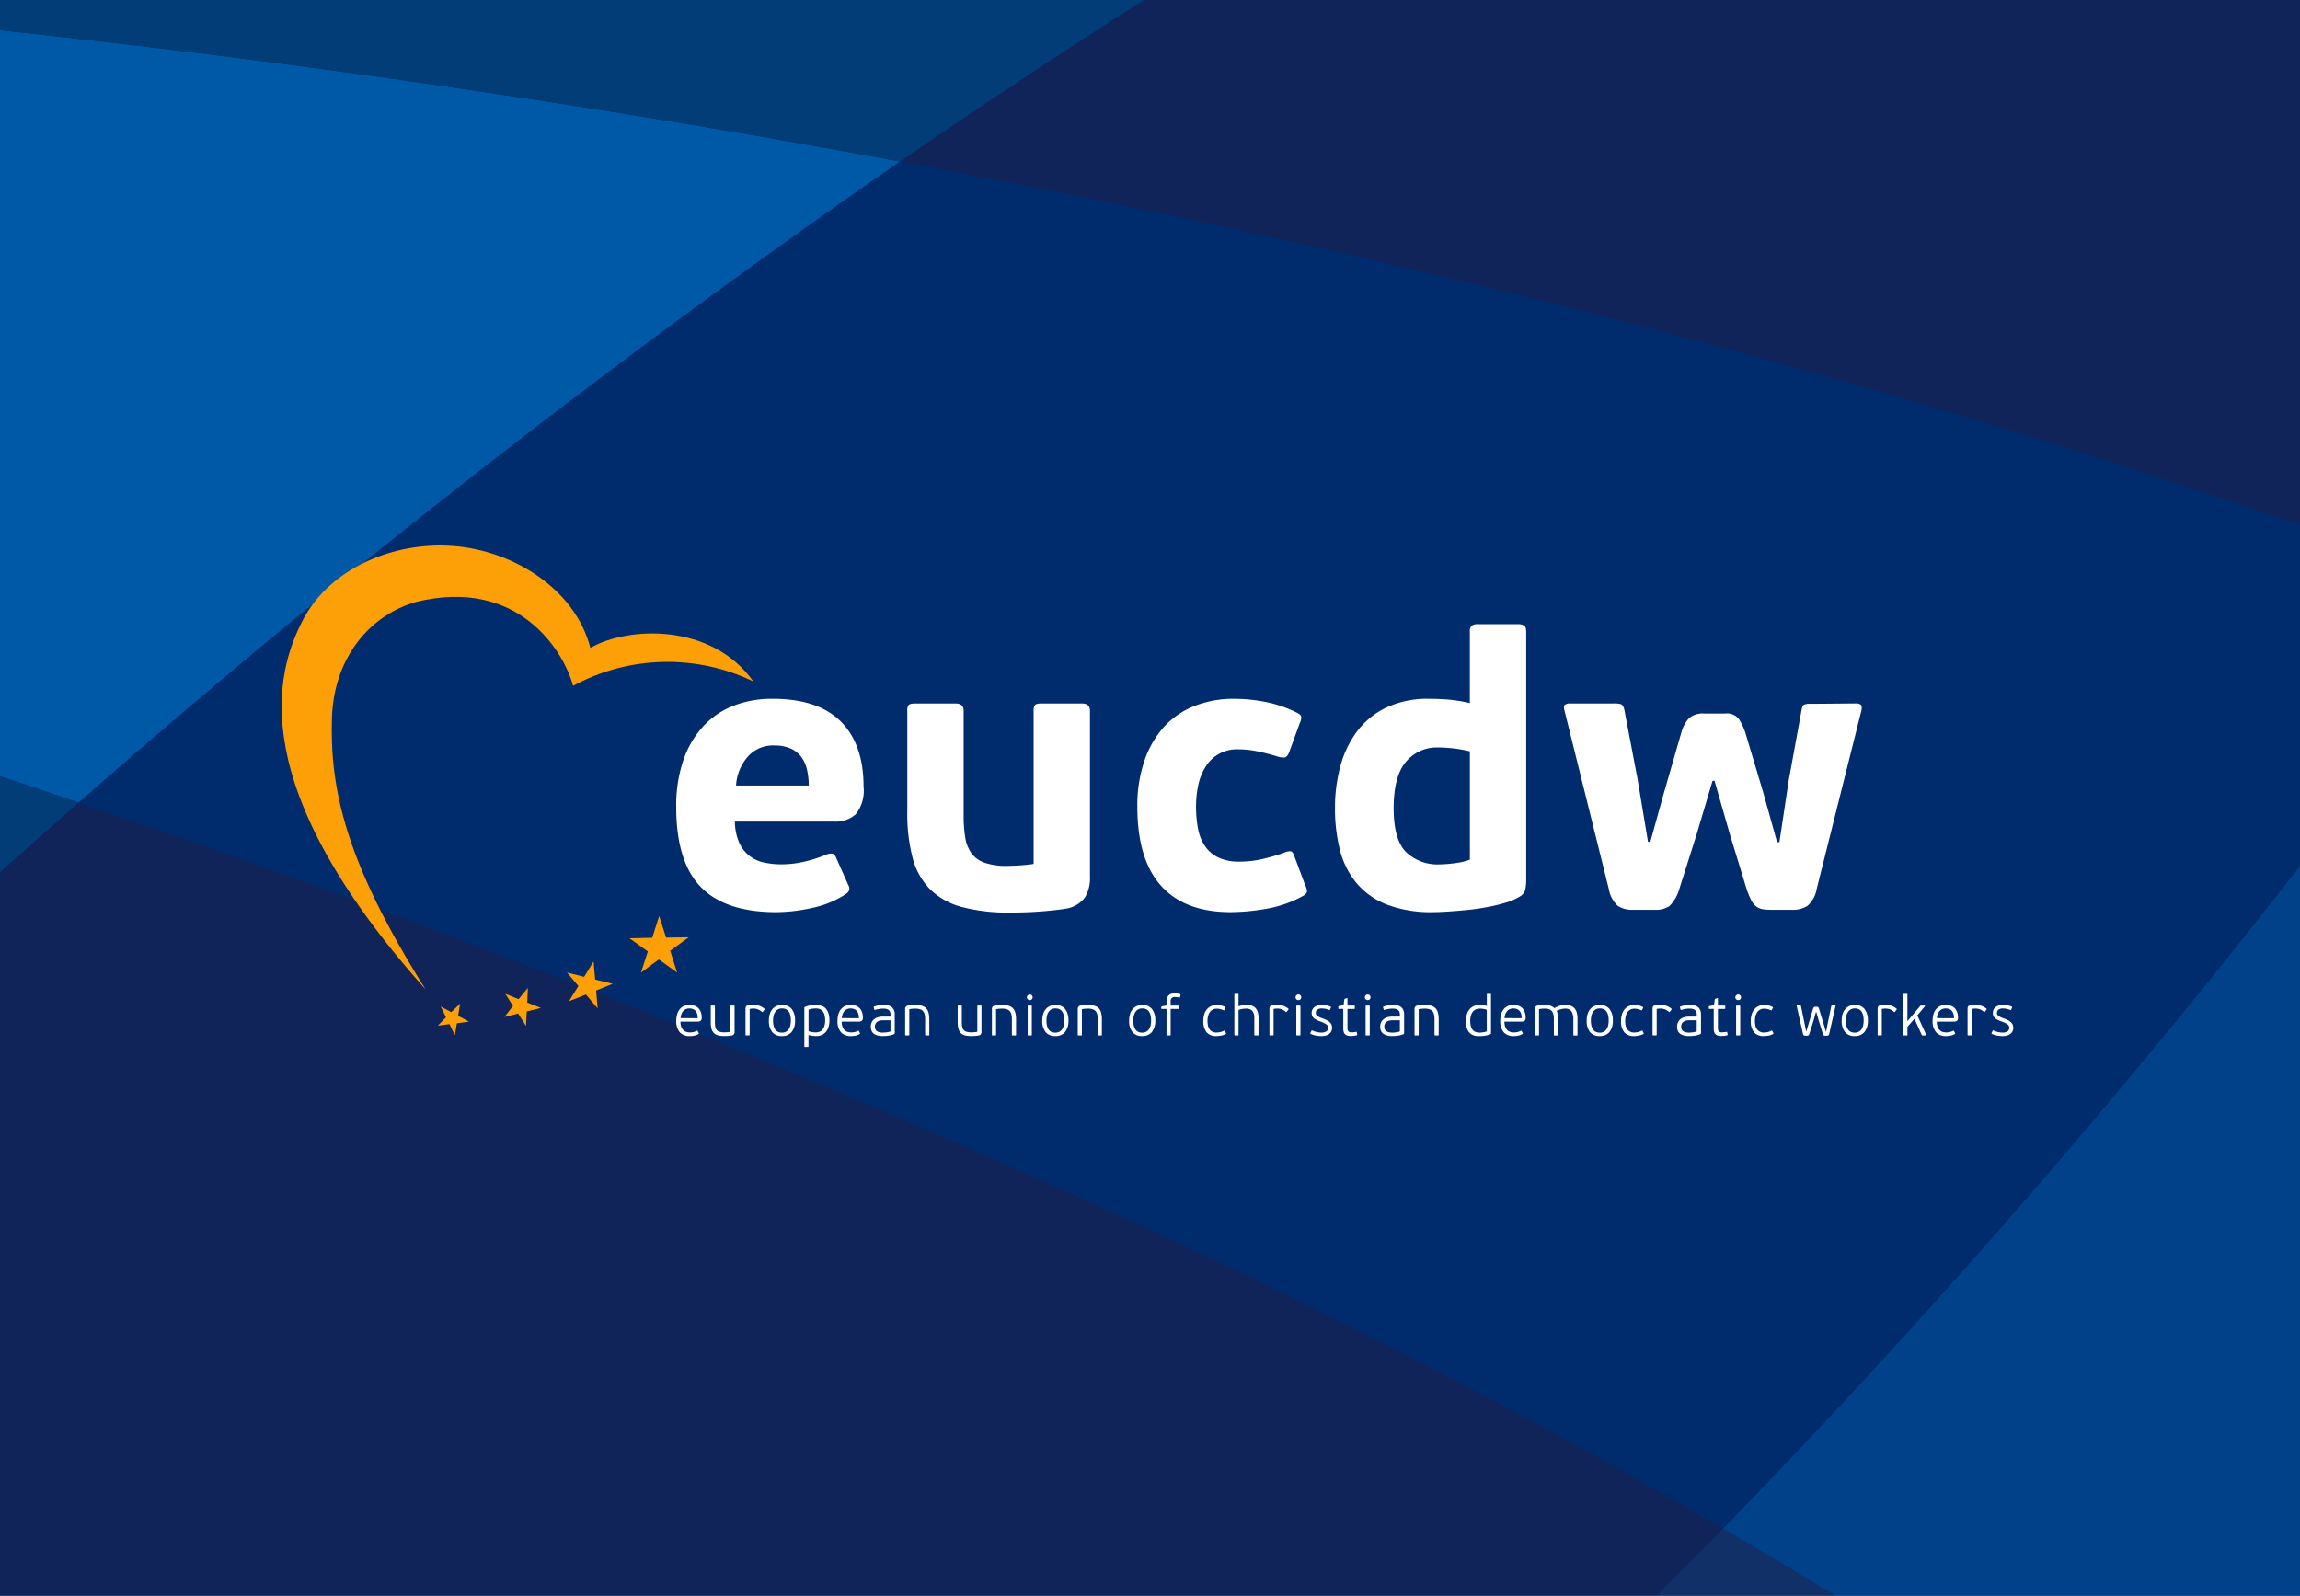 <svg id="Groupe_13" data-name="Groupe 13" xmlns="http://www.w3.org/2000/svg" xmlns:xlink="http://www.w3.org/1999/xlink" width="244" height="169.306" viewBox="0 0 244 169.306">
  <defs>
    <clipPath id="clip-path">
      <rect id="Rectangle_3" data-name="Rectangle 3" width="244" height="121.321" fill="none"/>
    </clipPath>
    <clipPath id="clip-path-2">
      <rect id="Rectangle_4" data-name="Rectangle 4" width="244" height="144.826" fill="none"/>
    </clipPath>
    <clipPath id="clip-path-3">
      <rect id="Rectangle_5" data-name="Rectangle 5" width="244" height="134.008" fill="none"/>
    </clipPath>
    <clipPath id="clip-path-4">
      <rect id="Rectangle_6" data-name="Rectangle 6" width="244" height="169.306" fill="none"/>
    </clipPath>
    <clipPath id="clip-path-6">
      <path id="Tracé_58" data-name="Tracé 58" d="M342.376,666.9c-2.806,5.458-6.329,17.419,13.064,39.124-8.545-13.566-10.165-21.337-9.939-28.807.193-6.381,4.015-10.94,8.988-12.327,10.7-2.58,15.547,5.085,16.592,8.917a21.013,21.013,0,0,1,19.129-.461c-4.471-6.273-13.372-5.826-17.292-3.562-1.627-6.257-8.168-10.328-14.543-10.811-.465-.035-.931-.053-1.4-.053-6.022,0-12,2.914-14.6,7.98" transform="translate(-340.163 -658.918)" fill="none"/>
    </clipPath>
    <linearGradient id="linear-gradient" x1="-0.274" y1="1.862" x2="-0.273" y2="1.862" gradientUnits="objectBoundingBox">
      <stop offset="0" stop-color="#ffe800"/>
      <stop offset="0.058" stop-color="#fedf00"/>
      <stop offset="0.295" stop-color="#fec302"/>
      <stop offset="0.532" stop-color="#fdaf04"/>
      <stop offset="0.768" stop-color="#fda305"/>
      <stop offset="1" stop-color="#fd9f06"/>
    </linearGradient>
  </defs>
  <rect id="Rectangle_2" data-name="Rectangle 2" width="244" height="169.306" fill="#002b6d"/>
  <g id="Groupe_2" data-name="Groupe 2">
    <g id="Groupe_1" data-name="Groupe 1" clip-path="url(#clip-path)">
      <path id="Tracé_1" data-name="Tracé 1" d="M0,36.535v79.141q4.138,1.38,8.327,2.808A965.889,965.889,0,0,1,95.47,50.464C58.124,43.523,25.081,39.2,0,36.535" transform="translate(0 -33.326)" fill="#0059a6"/>
    </g>
  </g>
  <g id="Groupe_4" data-name="Groupe 4" transform="translate(0 24.48)">
    <g id="Groupe_3" data-name="Groupe 3" clip-path="url(#clip-path-2)">
      <path id="Tracé_2" data-name="Tracé 2" d="M2142.315,1046.168a846.95,846.95,0,0,1-61.207,70.311q5.869,3.428,11.9,7.105h49.307Z" transform="translate(-1898.316 -978.759)" fill="#004189"/>
    </g>
  </g>
  <g id="Groupe_6" data-name="Groupe 6" transform="translate(0 35.299)">
    <g id="Groupe_5" data-name="Groupe 5" clip-path="url(#clip-path-3)">
      <path id="Tracé_3" data-name="Tracé 3" d="M8.327,969.529Q3.942,973.371,0,976.909v76.767H175.764q3.566-3.556,7.029-7.105c-20.745-12.118-39.84-21.884-56.469-29.707a1150.353,1150.353,0,0,0-118-47.335" transform="translate(0 -919.67)" fill="#102459"/>
      <path id="Tracé_4" data-name="Tracé 4" d="M0,937.565v10.188q3.94-3.533,8.327-7.38Q4.144,938.947,0,937.565" transform="translate(0 -890.513)" fill="#033d78"/>
      <path id="Tracé_5" data-name="Tracé 5" d="M2008.111,1846.664q-3.463,3.547-7.029,7.105h18.929q-6.037-3.684-11.9-7.105" transform="translate(-1825.318 -1719.762)" fill="#123068"/>
    </g>
  </g>
  <g id="Groupe_8" data-name="Groupe 8" transform="translate(0 0)">
    <g id="Groupe_7" data-name="Groupe 7" clip-path="url(#clip-path-4)">
      <path id="Tracé_6" data-name="Tracé 6" d="M1235.458,0H1112.814q-13.345,8.471-25.885,17.138c45.351,8.428,97.05,20.713,148.53,38.548Z" transform="translate(-991.458 -0.001)" fill="#102459"/>
      <path id="Tracé_7" data-name="Tracé 7" d="M121.355,0H0V3.21C25.081,5.871,58.124,10.2,95.47,17.139Q108,8.5,121.355,0" transform="translate(0 -0.001)" fill="#033d78"/>
    </g>
  </g>
  <g id="Groupe_10" data-name="Groupe 10" transform="translate(0 0)">
    <g id="Groupe_9" data-name="Groupe 9" clip-path="url(#clip-path-4)">
      <path id="Tracé_8" data-name="Tracé 8" d="M818.238,1213.893a1.588,1.588,0,0,1,.592.1,1.063,1.063,0,0,1,.408.281,1.179,1.179,0,0,1,.239.429,1.793,1.793,0,0,1,.079.544.386.386,0,0,1-.118.335.493.493,0,0,1-.287.082H817.3a1.578,1.578,0,0,0,.079.532.937.937,0,0,0,.215.355.806.806,0,0,0,.321.2,1.285,1.285,0,0,0,.4.06,1.582,1.582,0,0,0,.391-.048,1.4,1.4,0,0,0,.324-.121c.049-.024.083-.016.1.024l.109.213q.036.074-.03.1a1.344,1.344,0,0,1-.453.175,2.511,2.511,0,0,1-.471.046,1.394,1.394,0,0,1-1.045-.39,1.735,1.735,0,0,1-.381-1.248,2.281,2.281,0,0,1,.1-.716,1.5,1.5,0,0,1,.287-.523,1.211,1.211,0,0,1,.435-.32,1.374,1.374,0,0,1,.553-.109m.894,1.407a1.775,1.775,0,0,0-.042-.393.921.921,0,0,0-.143-.329.7.7,0,0,0-.276-.226,1,1,0,0,0-.436-.084.833.833,0,0,0-.661.3,1.021,1.021,0,0,0-.179.326,1.5,1.5,0,0,0-.076.4Z" transform="translate(-745.112 -1107.271)" fill="#fff"/>
      <path id="Tracé_9" data-name="Tracé 9" d="M858.489,1214.6a.108.108,0,0,1,.066-.015h.272a.108.108,0,0,1,.066.015.082.082,0,0,1,.018.064v1.643a3.055,3.055,0,0,0,.036.508.747.747,0,0,0,.145.347.643.643,0,0,0,.305.2,1.645,1.645,0,0,0,.517.067q.073,0,.251-.009a2.712,2.712,0,0,0,.39-.051v-2.706a.083.083,0,0,1,.018-.064.106.106,0,0,1,.066-.015h.274a.108.108,0,0,1,.063.015.076.076,0,0,1,.021.064v2.706a.365.365,0,0,1-.331.4l-.19.024q-.105.012-.214.018l-.208.009-.172,0a2.384,2.384,0,0,1-.66-.078.951.951,0,0,1-.434-.254,1.043,1.043,0,0,1-.241-.456,2.714,2.714,0,0,1-.075-.692v-1.68a.082.082,0,0,1,.018-.064" transform="translate(-783.068 -1107.898)" fill="#fff"/>
      <path id="Tracé_10" data-name="Tracé 10" d="M902.258,1214.629c-.02.02-.036.029-.048.027a.1.1,0,0,1-.042-.021,1.384,1.384,0,0,0-.39-.254,1.215,1.215,0,0,0-.492-.1c-.056,0-.12,0-.19.006a1.234,1.234,0,0,0-.227.036v2.724a.083.083,0,0,1-.018.064.111.111,0,0,1-.067.015h-.276a.1.1,0,0,1-.061-.015.082.082,0,0,1-.018-.064v-2.725a.482.482,0,0,1,.064-.278.378.378,0,0,1,.26-.121,3.85,3.85,0,0,1,.5-.036,1.751,1.751,0,0,1,1.184.411.056.056,0,0,1,.006.085Z" transform="translate(-821.339 -1107.271)" fill="#fff"/>
      <path id="Tracé_11" data-name="Tracé 11" d="M931.47,1215.53a1.873,1.873,0,0,1-.362,1.238,1.281,1.281,0,0,1-1.037.429,1.259,1.259,0,0,1-1.022-.42,1.868,1.868,0,0,1-.353-1.229,2.26,2.26,0,0,1,.1-.71,1.439,1.439,0,0,1,.289-.52,1.244,1.244,0,0,1,.44-.317,1.4,1.4,0,0,1,.561-.109,1.249,1.249,0,0,1,1.028.432,1.856,1.856,0,0,1,.353,1.205m-.441.021a2.7,2.7,0,0,0-.042-.481,1.284,1.284,0,0,0-.145-.412.765.765,0,0,0-.287-.285.917.917,0,0,0-.462-.106.832.832,0,0,0-.731.378,1.227,1.227,0,0,0-.169.4,2.1,2.1,0,0,0-.055.484,2.6,2.6,0,0,0,.048.521,1.255,1.255,0,0,0,.157.412.754.754,0,0,0,.29.272.937.937,0,0,0,.447.1.864.864,0,0,0,.456-.112.85.85,0,0,0,.293-.294,1.272,1.272,0,0,0,.154-.412,2.409,2.409,0,0,0,.045-.466" transform="translate(-847.125 -1107.271)" fill="#fff"/>
      <path id="Tracé_12" data-name="Tracé 12" d="M974.141,1215.536a2.412,2.412,0,0,1-.085.653,1.5,1.5,0,0,1-.26.525,1.252,1.252,0,0,1-.438.353,1.365,1.365,0,0,1-.613.13,3.454,3.454,0,0,1-.387-.024,2.712,2.712,0,0,1-.441-.091v1.2q0,.048-.015.061a.112.112,0,0,1-.063.012h-.278a.131.131,0,0,1-.063-.012q-.021-.012-.021-.061v-4.078a.094.094,0,0,1,.067-.1,2.322,2.322,0,0,1,.607-.172,4.3,4.3,0,0,1,.607-.045,1.472,1.472,0,0,1,.619.121,1.141,1.141,0,0,1,.432.338,1.45,1.45,0,0,1,.251.52,2.545,2.545,0,0,1,.082.664m-.459,0a2.115,2.115,0,0,0-.072-.6,1.01,1.01,0,0,0-.205-.39.75.75,0,0,0-.314-.211,1.217,1.217,0,0,0-.4-.064,2.63,2.63,0,0,0-.384.033,1.694,1.694,0,0,0-.384.1v2.284a2.21,2.21,0,0,0,.438.106,2.836,2.836,0,0,0,.323.021,1.131,1.131,0,0,0,.4-.07.775.775,0,0,0,.317-.224,1.1,1.1,0,0,0,.208-.4,2.015,2.015,0,0,0,.076-.589" transform="translate(-886.148 -1107.271)" fill="#fff"/>
      <path id="Tracé_13" data-name="Tracé 13" d="M1012.953,1213.893a1.588,1.588,0,0,1,.592.1,1.063,1.063,0,0,1,.408.281,1.181,1.181,0,0,1,.239.429,1.793,1.793,0,0,1,.078.544.387.387,0,0,1-.118.335.493.493,0,0,1-.287.082h-1.849a1.578,1.578,0,0,0,.079.532.936.936,0,0,0,.215.355.806.806,0,0,0,.321.2,1.285,1.285,0,0,0,.4.06,1.583,1.583,0,0,0,.391-.048,1.4,1.4,0,0,0,.324-.121c.049-.024.083-.016.1.024l.109.213c.024.049.014.084-.03.1a1.345,1.345,0,0,1-.453.175,2.511,2.511,0,0,1-.471.046,1.4,1.4,0,0,1-1.045-.39,1.736,1.736,0,0,1-.381-1.248,2.281,2.281,0,0,1,.1-.716,1.5,1.5,0,0,1,.287-.523,1.212,1.212,0,0,1,.435-.32,1.373,1.373,0,0,1,.553-.109m.894,1.407a1.768,1.768,0,0,0-.042-.393.92.92,0,0,0-.142-.329.7.7,0,0,0-.276-.226,1,1,0,0,0-.436-.084.832.832,0,0,0-.661.3,1.02,1.02,0,0,0-.179.326,1.512,1.512,0,0,0-.076.4Z" transform="translate(-922.725 -1107.271)" fill="#fff"/>
      <path id="Tracé_14" data-name="Tracé 14" d="M1054.286,1216.853a.142.142,0,0,1-.085.145,2.288,2.288,0,0,1-.58.157,4.341,4.341,0,0,1-.592.042,2,2,0,0,1-.634-.085,1.073,1.073,0,0,1-.393-.221.74.74,0,0,1-.2-.315,1.212,1.212,0,0,1-.057-.373,1.126,1.126,0,0,1,.079-.421.915.915,0,0,1,.239-.342,1.124,1.124,0,0,1,.4-.227,1.792,1.792,0,0,1,.574-.082h.8v-.161a1.21,1.21,0,0,0-.03-.277.468.468,0,0,0-.115-.218.565.565,0,0,0-.236-.14,1.263,1.263,0,0,0-.393-.051,2.711,2.711,0,0,0-.438.039,2.863,2.863,0,0,0-.408.093.178.178,0,0,1-.067.009c-.016,0-.028-.017-.036-.045l-.061-.219a.069.069,0,0,1,.048-.092,2.1,2.1,0,0,1,.236-.077q.127-.034.263-.058a2.425,2.425,0,0,1,.275-.034q.139-.009.26-.009a1.244,1.244,0,0,1,.867.26.987.987,0,0,1,.281.761Zm-.453-1.329h-.779a2.207,2.207,0,0,0-.26.018.845.845,0,0,0-.287.088.62.62,0,0,0-.229.207.649.649,0,0,0-.094.373.6.6,0,0,0,.069.3.541.541,0,0,0,.187.194.765.765,0,0,0,.269.1,1.776,1.776,0,0,0,.314.027q.054,0,.148-.006t.208-.018a1.855,1.855,0,0,0,.233-.039,2.045,2.045,0,0,0,.221-.063Z" transform="translate(-959.363 -1107.271)" fill="#fff"/>
      <path id="Tracé_15" data-name="Tracé 15" d="M1095.761,1217.116a.1.1,0,0,1-.065.015h-.274a.1.1,0,0,1-.062-.015c-.014-.01-.021-.031-.021-.063v-1.613a2.506,2.506,0,0,0-.045-.507.828.828,0,0,0-.16-.359.7.7,0,0,0-.317-.214,1.534,1.534,0,0,0-.511-.073q-.073,0-.254.009a2.7,2.7,0,0,0-.393.051v2.706a.081.081,0,0,1-.018.063.106.106,0,0,1-.066.015h-.272a.107.107,0,0,1-.063-.015c-.014-.01-.021-.031-.021-.063v-2.7a.359.359,0,0,1,.325-.4c.048-.008.108-.016.178-.024s.143-.015.217-.021.147-.01.217-.012l.178,0a2.264,2.264,0,0,1,.66.084,1.034,1.034,0,0,1,.449.266,1.088,1.088,0,0,1,.256.471,2.621,2.621,0,0,1,.081.7v1.637a.082.082,0,0,1-.018.063" transform="translate(-997.195 -1107.271)" fill="#fff"/>
      <path id="Tracé_16" data-name="Tracé 16" d="M1156.719,1214.6a.109.109,0,0,1,.067-.015h.272a.109.109,0,0,1,.066.015.083.083,0,0,1,.018.064v1.643a3.041,3.041,0,0,0,.036.508.746.746,0,0,0,.145.347.643.643,0,0,0,.305.2,1.645,1.645,0,0,0,.516.067c.048,0,.132,0,.251-.009a2.708,2.708,0,0,0,.39-.051v-2.706a.084.084,0,0,1,.018-.064.106.106,0,0,1,.066-.015h.274a.108.108,0,0,1,.063.015.076.076,0,0,1,.021.064v2.706a.365.365,0,0,1-.331.4l-.19.024c-.07.008-.142.014-.214.018l-.208.009-.172,0a2.383,2.383,0,0,1-.66-.078.952.952,0,0,1-.434-.254,1.045,1.045,0,0,1-.241-.456,2.711,2.711,0,0,1-.075-.692v-1.68a.083.083,0,0,1,.018-.064" transform="translate(-1055.103 -1107.898)" fill="#fff"/>
      <path id="Tracé_17" data-name="Tracé 17" d="M1200.581,1217.116a.1.1,0,0,1-.066.015h-.274a.106.106,0,0,1-.063-.015.075.075,0,0,1-.021-.063v-1.613a2.515,2.515,0,0,0-.045-.507.833.833,0,0,0-.16-.359.7.7,0,0,0-.317-.214,1.532,1.532,0,0,0-.51-.073q-.073,0-.254.009a2.7,2.7,0,0,0-.393.051v2.706a.081.081,0,0,1-.018.063.107.107,0,0,1-.067.015h-.272a.107.107,0,0,1-.063-.015c-.014-.01-.021-.031-.021-.063v-2.7a.359.359,0,0,1,.326-.4q.072-.012.178-.024t.217-.021q.111-.009.217-.012l.178,0a2.261,2.261,0,0,1,.66.084,1.033,1.033,0,0,1,.449.266,1.09,1.09,0,0,1,.256.471,2.631,2.631,0,0,1,.081.7v1.637a.083.083,0,0,1-.018.063" transform="translate(-1092.808 -1107.271)" fill="#fff"/>
      <path id="Tracé_18" data-name="Tracé 18" d="M1240.941,1201.544a.283.283,0,0,1-.088.212.3.3,0,0,1-.214.085.3.3,0,0,1-.211-.085.278.278,0,0,1-.091-.212.3.3,0,0,1,.091-.217.29.29,0,0,1,.211-.091.286.286,0,0,1,.214.091.3.3,0,0,1,.088.217m-.085,3.963a.082.082,0,0,1-.018.063.106.106,0,0,1-.066.015h-.272a.108.108,0,0,1-.063-.015.074.074,0,0,1-.021-.063v-3.015a.075.075,0,0,1,.021-.063.109.109,0,0,1,.063-.015h.272a.107.107,0,0,1,.066.015.082.082,0,0,1,.018.063Z" transform="translate(-1131.393 -1095.726)" fill="#fff"/>
      <path id="Tracé_19" data-name="Tracé 19" d="M1261.679,1215.53a1.872,1.872,0,0,1-.362,1.238,1.28,1.28,0,0,1-1.037.429,1.259,1.259,0,0,1-1.022-.42,1.866,1.866,0,0,1-.353-1.229,2.267,2.267,0,0,1,.1-.71,1.439,1.439,0,0,1,.29-.52,1.241,1.241,0,0,1,.44-.317,1.406,1.406,0,0,1,.561-.109,1.248,1.248,0,0,1,1.028.432,1.855,1.855,0,0,1,.353,1.205m-.441.021a2.692,2.692,0,0,0-.042-.481,1.271,1.271,0,0,0-.145-.412.764.764,0,0,0-.287-.285.918.918,0,0,0-.462-.106.832.832,0,0,0-.731.378,1.229,1.229,0,0,0-.169.4,2.114,2.114,0,0,0-.054.484,2.585,2.585,0,0,0,.048.521,1.248,1.248,0,0,0,.157.412.754.754,0,0,0,.29.272.937.937,0,0,0,.447.1.864.864,0,0,0,.456-.112.852.852,0,0,0,.293-.294,1.272,1.272,0,0,0,.154-.412,2.4,2.4,0,0,0,.046-.466" transform="translate(-1148.331 -1107.271)" fill="#fff"/>
      <path id="Tracé_20" data-name="Tracé 20" d="M1304.232,1217.116a.1.1,0,0,1-.066.015h-.274a.1.1,0,0,1-.062-.015c-.014-.01-.021-.031-.021-.063v-1.613a2.515,2.515,0,0,0-.045-.507.832.832,0,0,0-.16-.359.7.7,0,0,0-.317-.214,1.533,1.533,0,0,0-.51-.073q-.073,0-.254.009a2.7,2.7,0,0,0-.393.051v2.706a.081.081,0,0,1-.018.063.105.105,0,0,1-.066.015h-.272a.107.107,0,0,1-.063-.015c-.014-.01-.021-.031-.021-.063v-2.7a.359.359,0,0,1,.325-.4q.072-.012.178-.024t.217-.021q.112-.009.217-.012l.178,0a2.264,2.264,0,0,1,.66.084,1.035,1.035,0,0,1,.449.266,1.087,1.087,0,0,1,.256.471,2.621,2.621,0,0,1,.081.7v1.637a.083.083,0,0,1-.018.063" transform="translate(-1187.355 -1107.271)" fill="#fff"/>
      <path id="Tracé_21" data-name="Tracé 21" d="M1366.569,1215.53a1.874,1.874,0,0,1-.362,1.238,1.281,1.281,0,0,1-1.037.429,1.258,1.258,0,0,1-1.022-.42,1.868,1.868,0,0,1-.353-1.229,2.267,2.267,0,0,1,.1-.71,1.439,1.439,0,0,1,.29-.52,1.245,1.245,0,0,1,.44-.317,1.406,1.406,0,0,1,.561-.109,1.25,1.25,0,0,1,1.028.432,1.855,1.855,0,0,1,.353,1.205m-.441.021a2.692,2.692,0,0,0-.042-.481,1.286,1.286,0,0,0-.145-.412.765.765,0,0,0-.287-.285.918.918,0,0,0-.462-.106.832.832,0,0,0-.731.378,1.229,1.229,0,0,0-.169.4,2.087,2.087,0,0,0-.054.484,2.6,2.6,0,0,0,.048.521,1.251,1.251,0,0,0,.157.412.753.753,0,0,0,.29.272.937.937,0,0,0,.447.1.864.864,0,0,0,.456-.112.85.85,0,0,0,.293-.294,1.267,1.267,0,0,0,.154-.412,2.414,2.414,0,0,0,.045-.466" transform="translate(-1244.008 -1107.271)" fill="#fff"/>
      <path id="Tracé_22" data-name="Tracé 22" d="M1404.644,1200.392a.066.066,0,0,1-.078.042,1.688,1.688,0,0,0-.22-.033q-.112-.009-.2-.009a.4.4,0,0,0-.5.441v.453h.816c.032,0,.052.006.06.018a.117.117,0,0,1,.012.061v.209a.107.107,0,0,1-.012.052c-.008.014-.028.021-.06.021h-.816v2.737c0,.032-.005.052-.015.06a.11.11,0,0,1-.063.012h-.278a.127.127,0,0,1-.066-.012c-.012-.008-.018-.028-.018-.06v-2.737h-.477c-.032,0-.053-.007-.063-.021a.089.089,0,0,1-.015-.052v-.117a.088.088,0,0,1,.079-.092l.1-.018.142-.025.142-.025a.611.611,0,0,1,.1-.012v-.441a.905.905,0,0,1,.2-.619.838.838,0,0,1,.658-.226c.069,0,.155,0,.26.012a1.55,1.55,0,0,1,.32.06c.028.008.043.019.045.033a.164.164,0,0,1,0,.051Z" transform="translate(-1279.454 -1094.598)" fill="#fff"/>
      <path id="Tracé_23" data-name="Tracé 23" d="M1454.777,1216.817a1.589,1.589,0,0,0,.414-.054,1.472,1.472,0,0,0,.341-.133c.032-.016.055-.02.07-.012a.117.117,0,0,1,.039.042l.1.211c.02.024.026.045.018.06a.146.146,0,0,1-.042.048,1.711,1.711,0,0,1-.489.169,2.771,2.771,0,0,1-.507.048,1.275,1.275,0,0,1-1.024-.4,1.823,1.823,0,0,1-.348-1.214,2.293,2.293,0,0,1,.1-.7,1.522,1.522,0,0,1,.284-.529,1.241,1.241,0,0,1,.45-.335,1.447,1.447,0,0,1,.592-.118,2.091,2.091,0,0,1,.453.048,1.656,1.656,0,0,1,.429.163.069.069,0,0,1,.03.109l-.109.205a.082.082,0,0,1-.033.042c-.014.008-.037,0-.069-.012a2.494,2.494,0,0,0-.323-.115,1.4,1.4,0,0,0-.378-.048.891.891,0,0,0-.45.106.9.9,0,0,0-.305.287,1.257,1.257,0,0,0-.175.414,2.137,2.137,0,0,0-.054.486,2.328,2.328,0,0,0,.048.486,1.073,1.073,0,0,0,.163.393.8.8,0,0,0,.305.263,1.042,1.042,0,0,0,.474.1" transform="translate(-1325.691 -1107.271)" fill="#fff"/>
      <path id="Tracé_24" data-name="Tracé 24" d="M1493.393,1204.818a.083.083,0,0,1-.018.063.092.092,0,0,1-.06.015h-.28a.105.105,0,0,1-.066-.015.083.083,0,0,1-.018-.063v-1.766a1.137,1.137,0,0,0-.211-.757.834.834,0,0,0-.664-.244,2.875,2.875,0,0,0-.4.033,1.438,1.438,0,0,0-.4.111v2.623a.082.082,0,0,1-.018.063.108.108,0,0,1-.067.015h-.272a.108.108,0,0,1-.063-.015.074.074,0,0,1-.021-.063v-4.259a.074.074,0,0,1,.021-.063.109.109,0,0,1,.063-.015h.272a.107.107,0,0,1,.067.015.082.082,0,0,1,.018.063v1.253a1.993,1.993,0,0,1,.458-.12,3.047,3.047,0,0,1,.416-.034,1.548,1.548,0,0,1,.582.1.942.942,0,0,1,.386.278,1.162,1.162,0,0,1,.217.441,2.263,2.263,0,0,1,.069.586Z" transform="translate(-1359.885 -1095.036)" fill="#fff"/>
      <path id="Tracé_25" data-name="Tracé 25" d="M1535.03,1214.629q-.03.03-.048.027a.1.1,0,0,1-.042-.021,1.385,1.385,0,0,0-.39-.254,1.216,1.216,0,0,0-.492-.1c-.057,0-.12,0-.19.006a1.235,1.235,0,0,0-.226.036v2.724a.083.083,0,0,1-.018.064.111.111,0,0,1-.067.015h-.276a.1.1,0,0,1-.061-.015.082.082,0,0,1-.018-.064v-2.725a.483.483,0,0,1,.064-.278.378.378,0,0,1,.26-.121,3.85,3.85,0,0,1,.5-.036,1.752,1.752,0,0,1,1.184.411.056.056,0,0,1,.006.085Z" transform="translate(-1398.531 -1107.271)" fill="#fff"/>
      <path id="Tracé_26" data-name="Tracé 26" d="M1565.373,1201.544a.282.282,0,0,1-.088.212.3.3,0,0,1-.214.085.3.3,0,0,1-.212-.085.278.278,0,0,1-.09-.212.3.3,0,0,1,.09-.217.29.29,0,0,1,.212-.091.286.286,0,0,1,.214.091.3.3,0,0,1,.088.217m-.084,3.963a.082.082,0,0,1-.018.063.107.107,0,0,1-.067.015h-.272a.107.107,0,0,1-.063-.015.075.075,0,0,1-.021-.063v-3.015a.075.075,0,0,1,.021-.063.108.108,0,0,1,.063-.015h.272a.108.108,0,0,1,.067.015.082.082,0,0,1,.018.063Z" transform="translate(-1427.328 -1095.726)" fill="#fff"/>
      <path id="Tracé_27" data-name="Tracé 27" d="M1584.867,1216.3a.868.868,0,0,1-.085.393.776.776,0,0,1-.236.281,1.076,1.076,0,0,1-.356.169,1.654,1.654,0,0,1-.447.057,3.448,3.448,0,0,1-.589-.054,1.885,1.885,0,0,1-.553-.181.088.088,0,0,1-.045-.039.069.069,0,0,1,.009-.069l.1-.205q.03-.073.115-.042a2.114,2.114,0,0,0,.5.166,2.383,2.383,0,0,0,.468.052.9.9,0,0,0,.5-.127.425.425,0,0,0,.193-.381.436.436,0,0,0-.205-.38,2.792,2.792,0,0,0-.58-.278,3.8,3.8,0,0,1-.441-.181,1.269,1.269,0,0,1-.3-.2.645.645,0,0,1-.166-.233.8.8,0,0,1-.051-.3.777.777,0,0,1,.275-.61,1.158,1.158,0,0,1,.788-.242,2.833,2.833,0,0,1,.477.039,2.1,2.1,0,0,1,.459.136.074.074,0,0,1,.042.1l-.1.236c-.012.02-.024.031-.036.033a.1.1,0,0,1-.048-.009,2.38,2.38,0,0,0-.417-.127,2.055,2.055,0,0,0-.393-.036.714.714,0,0,0-.444.127.393.393,0,0,0-.166.326.423.423,0,0,0,.042.2.437.437,0,0,0,.133.148,1.227,1.227,0,0,0,.235.13q.144.064.349.136a4.029,4.029,0,0,1,.373.157,1.467,1.467,0,0,1,.307.2.873.873,0,0,1,.211.26.749.749,0,0,1,.078.353" transform="translate(-1443.548 -1107.271)" fill="#fff"/>
      <path id="Tracé_28" data-name="Tracé 28" d="M1616.5,1206.816c-.032,0-.052-.007-.06-.021a.1.1,0,0,1-.012-.051v-.145a.113.113,0,0,1,.012-.06.1.1,0,0,1,.06-.03l.477-.078.083-.586a.127.127,0,0,1,.024-.073.2.2,0,0,1,.066-.036l.161-.06c.055-.012.083.01.083.067v.719h.707c.032,0,.052.007.06.021a.116.116,0,0,1,.012.057v.205a.1.1,0,0,1-.012.054c-.008.012-.028.018-.06.018h-.707v2.036a.525.525,0,0,0,.09.335.437.437,0,0,0,.351.112q.073,0,.211-.012a2.135,2.135,0,0,0,.254-.036.1.1,0,0,1,.06,0,.065.065,0,0,1,.018.039l.048.23a.16.16,0,0,1,0,.051c0,.014-.017.027-.045.039a1.839,1.839,0,0,1-.35.063c-.121.01-.21.015-.266.015a1.318,1.318,0,0,1-.385-.048.543.543,0,0,1-.389-.4,1.345,1.345,0,0,1-.042-.356v-2.072Z" transform="translate(-1474.445 -1099.771)" fill="#fff"/>
      <path id="Tracé_29" data-name="Tracé 29" d="M1649.077,1201.544a.282.282,0,0,1-.088.212.31.31,0,0,1-.426,0,.278.278,0,0,1-.091-.212.3.3,0,0,1,.091-.217.3.3,0,0,1,.426,0,.3.3,0,0,1,.088.217m-.085,3.963a.081.081,0,0,1-.018.063.106.106,0,0,1-.066.015h-.272a.107.107,0,0,1-.063-.015.074.074,0,0,1-.021-.063v-3.015a.074.074,0,0,1,.021-.063.108.108,0,0,1,.063-.015h.272a.107.107,0,0,1,.066.015.081.081,0,0,1,.018.063Z" transform="translate(-1503.68 -1095.726)" fill="#fff"/>
      <path id="Tracé_30" data-name="Tracé 30" d="M1669.517,1216.853a.142.142,0,0,1-.085.145,2.284,2.284,0,0,1-.58.157,4.343,4.343,0,0,1-.592.042,2,2,0,0,1-.634-.085,1.072,1.072,0,0,1-.393-.221.741.741,0,0,1-.2-.315,1.208,1.208,0,0,1-.057-.373,1.126,1.126,0,0,1,.079-.421.917.917,0,0,1,.239-.342,1.125,1.125,0,0,1,.4-.227,1.8,1.8,0,0,1,.574-.082h.8v-.161a1.2,1.2,0,0,0-.03-.277.463.463,0,0,0-.115-.218.565.565,0,0,0-.236-.14,1.263,1.263,0,0,0-.393-.051,2.707,2.707,0,0,0-.438.039,2.865,2.865,0,0,0-.408.093.178.178,0,0,1-.067.009c-.016,0-.028-.017-.036-.045l-.061-.219a.069.069,0,0,1,.048-.092,2.113,2.113,0,0,1,.236-.077q.127-.034.263-.058a2.416,2.416,0,0,1,.275-.034c.093-.006.179-.009.26-.009a1.244,1.244,0,0,1,.867.26.987.987,0,0,1,.281.761Zm-.453-1.329h-.779a2.207,2.207,0,0,0-.26.018.842.842,0,0,0-.287.088.62.62,0,0,0-.23.207.65.65,0,0,0-.094.373.6.6,0,0,0,.07.3.539.539,0,0,0,.187.194.767.767,0,0,0,.269.1,1.776,1.776,0,0,0,.314.027c.036,0,.086,0,.148-.006s.132-.01.208-.018a1.859,1.859,0,0,0,.233-.039,2.022,2.022,0,0,0,.22-.063Z" transform="translate(-1520.556 -1107.271)" fill="#fff"/>
      <path id="Tracé_31" data-name="Tracé 31" d="M1710.993,1217.116a.1.1,0,0,1-.066.015h-.274a.1.1,0,0,1-.062-.015c-.014-.01-.021-.031-.021-.063v-1.613a2.5,2.5,0,0,0-.045-.507.829.829,0,0,0-.16-.359.7.7,0,0,0-.317-.214,1.532,1.532,0,0,0-.51-.073q-.073,0-.254.009a2.705,2.705,0,0,0-.393.051v2.706a.08.08,0,0,1-.018.063.1.1,0,0,1-.066.015h-.272a.108.108,0,0,1-.063-.015c-.014-.01-.021-.031-.021-.063v-2.7a.359.359,0,0,1,.326-.4q.072-.012.178-.024t.217-.021q.112-.009.217-.012l.178,0a2.264,2.264,0,0,1,.66.084,1.035,1.035,0,0,1,.449.266,1.089,1.089,0,0,1,.256.471,2.621,2.621,0,0,1,.081.7v1.637a.083.083,0,0,1-.018.063" transform="translate(-1558.388 -1107.271)" fill="#fff"/>
      <path id="Tracé_32" data-name="Tracé 32" d="M1770.556,1203.357a2.438,2.438,0,0,1,.084-.646,1.556,1.556,0,0,1,.263-.541,1.31,1.31,0,0,1,.45-.372,1.406,1.406,0,0,1,.646-.139,3.52,3.52,0,0,1,.36.021,2.108,2.108,0,0,1,.414.088v-1.208a.083.083,0,0,1,.018-.063.1.1,0,0,1,.066-.015h.28a.092.092,0,0,1,.06.015.082.082,0,0,1,.018.063v4.1a.094.094,0,0,1-.06.1,2.274,2.274,0,0,1-.63.172,4.977,4.977,0,0,1-.594.039,1.6,1.6,0,0,1-.63-.112,1.074,1.074,0,0,1-.428-.32,1.32,1.32,0,0,1-.241-.5,2.721,2.721,0,0,1-.075-.671m.459,0a1.993,1.993,0,0,0,.073.58,1,1,0,0,0,.2.38.712.712,0,0,0,.314.205,1.3,1.3,0,0,0,.408.061c.052,0,.112,0,.178-.009s.134-.014.2-.024.136-.023.2-.039a1.475,1.475,0,0,0,.178-.054v-2.29a2.152,2.152,0,0,0-.426-.106,2.768,2.768,0,0,0-.317-.021,1.031,1.031,0,0,0-.408.078.843.843,0,0,0-.32.242,1.159,1.159,0,0,0-.212.411,2.023,2.023,0,0,0-.075.586" transform="translate(-1615.04 -1095.037)" fill="#fff"/>
      <path id="Tracé_33" data-name="Tracé 33" d="M1813.408,1213.893a1.587,1.587,0,0,1,.592.1,1.06,1.06,0,0,1,.408.281,1.173,1.173,0,0,1,.239.429,1.787,1.787,0,0,1,.079.544.387.387,0,0,1-.118.335.493.493,0,0,1-.287.082h-1.849a1.575,1.575,0,0,0,.079.532.934.934,0,0,0,.215.355.8.8,0,0,0,.321.2,1.285,1.285,0,0,0,.4.06,1.583,1.583,0,0,0,.391-.048,1.4,1.4,0,0,0,.324-.121c.048-.024.083-.016.1.024l.109.213c.024.049.014.084-.03.1a1.342,1.342,0,0,1-.453.175,2.513,2.513,0,0,1-.471.046,1.394,1.394,0,0,1-1.045-.39,1.735,1.735,0,0,1-.381-1.248,2.279,2.279,0,0,1,.1-.716,1.5,1.5,0,0,1,.287-.523,1.21,1.21,0,0,1,.435-.32,1.376,1.376,0,0,1,.553-.109m.894,1.407a1.764,1.764,0,0,0-.042-.393.918.918,0,0,0-.143-.329.7.7,0,0,0-.276-.226,1,1,0,0,0-.437-.084.832.832,0,0,0-.661.3,1.018,1.018,0,0,0-.179.326,1.5,1.5,0,0,0-.076.4Z" transform="translate(-1652.872 -1107.271)" fill="#fff"/>
      <path id="Tracé_34" data-name="Tracé 34" d="M1857.011,1213.893a1.579,1.579,0,0,1,.617.106.988.988,0,0,1,.4.3,1.181,1.181,0,0,1,.215.462,2.62,2.62,0,0,1,.064.6v1.7c0,.032-.005.052-.016.061a.117.117,0,0,1-.064.012h-.276a.135.135,0,0,1-.067-.012c-.012-.008-.018-.028-.018-.061v-1.607a1.559,1.559,0,0,0-.2-.882.808.808,0,0,0-.71-.284,1.309,1.309,0,0,0-.2.018,1.973,1.973,0,0,0-.232.051q-.117.033-.229.076a1.243,1.243,0,0,0-.2.1,1.248,1.248,0,0,1,.115.384,3.709,3.709,0,0,1,.03.5v1.643c0,.032-.006.052-.018.061a.136.136,0,0,1-.067.012h-.276a.119.119,0,0,1-.061-.012c-.012-.008-.018-.028-.018-.061V1215.4a2.274,2.274,0,0,0-.046-.48.868.868,0,0,0-.154-.35.664.664,0,0,0-.3-.214,1.337,1.337,0,0,0-.477-.072c-.048,0-.125,0-.229.009a2.738,2.738,0,0,0-.369.051v2.707a.08.08,0,0,1-.018.063.105.105,0,0,1-.066.015h-.272a.108.108,0,0,1-.064-.015.074.074,0,0,1-.021-.063v-2.7a.359.359,0,0,1,.327-.4l.163-.024c.061-.008.123-.015.188-.021s.127-.01.188-.012l.157,0a1.965,1.965,0,0,1,.614.082,1.125,1.125,0,0,1,.432.263h.006a1.991,1.991,0,0,1,.529-.251,2.089,2.089,0,0,1,.626-.093" transform="translate(-1690.955 -1107.271)" fill="#fff"/>
      <path id="Tracé_35" data-name="Tracé 35" d="M1919.211,1215.53a1.873,1.873,0,0,1-.362,1.238,1.28,1.28,0,0,1-1.037.429,1.259,1.259,0,0,1-1.022-.42,1.868,1.868,0,0,1-.353-1.229,2.267,2.267,0,0,1,.1-.71,1.44,1.44,0,0,1,.29-.52,1.245,1.245,0,0,1,.44-.317,1.406,1.406,0,0,1,.561-.109,1.249,1.249,0,0,1,1.028.432,1.855,1.855,0,0,1,.353,1.205m-.441.021a2.7,2.7,0,0,0-.042-.481,1.277,1.277,0,0,0-.145-.412.763.763,0,0,0-.287-.285.917.917,0,0,0-.462-.106.832.832,0,0,0-.731.378,1.232,1.232,0,0,0-.169.4,2.1,2.1,0,0,0-.054.484,2.6,2.6,0,0,0,.048.521,1.251,1.251,0,0,0,.157.412.754.754,0,0,0,.29.272.938.938,0,0,0,.447.1.864.864,0,0,0,.456-.112.853.853,0,0,0,.293-.294,1.275,1.275,0,0,0,.154-.412,2.423,2.423,0,0,0,.045-.466" transform="translate(-1748.109 -1107.271)" fill="#fff"/>
      <path id="Tracé_36" data-name="Tracé 36" d="M1959.276,1216.817a1.587,1.587,0,0,0,.414-.054,1.469,1.469,0,0,0,.342-.133c.032-.016.055-.02.069-.012a.119.119,0,0,1,.039.042l.1.211c.02.024.026.045.018.06a.147.147,0,0,1-.043.048,1.71,1.71,0,0,1-.489.169,2.772,2.772,0,0,1-.507.048,1.275,1.275,0,0,1-1.024-.4,1.825,1.825,0,0,1-.347-1.214,2.3,2.3,0,0,1,.1-.7,1.527,1.527,0,0,1,.284-.529,1.241,1.241,0,0,1,.45-.335,1.446,1.446,0,0,1,.592-.118,2.09,2.09,0,0,1,.453.048,1.653,1.653,0,0,1,.429.163.069.069,0,0,1,.03.109l-.109.205a.081.081,0,0,1-.033.042c-.014.008-.037,0-.069-.012a2.5,2.5,0,0,0-.323-.115,1.4,1.4,0,0,0-.378-.048.891.891,0,0,0-.45.106.9.9,0,0,0-.305.287,1.257,1.257,0,0,0-.175.414,2.131,2.131,0,0,0-.054.486,2.3,2.3,0,0,0,.048.486,1.075,1.075,0,0,0,.163.393.807.807,0,0,0,.305.263,1.043,1.043,0,0,0,.474.1" transform="translate(-1785.878 -1107.271)" fill="#fff"/>
      <path id="Tracé_37" data-name="Tracé 37" d="M1997.778,1214.629c-.02.02-.036.029-.048.027a.1.1,0,0,1-.042-.021,1.383,1.383,0,0,0-.39-.254,1.215,1.215,0,0,0-.492-.1c-.057,0-.12,0-.19.006a1.233,1.233,0,0,0-.227.036v2.724a.083.083,0,0,1-.018.064.112.112,0,0,1-.067.015h-.276a.1.1,0,0,1-.061-.015.082.082,0,0,1-.018-.064v-2.725a.482.482,0,0,1,.064-.278.377.377,0,0,1,.26-.121,3.853,3.853,0,0,1,.5-.036,1.752,1.752,0,0,1,1.184.411.056.056,0,0,1,.006.085Z" transform="translate(-1820.635 -1107.271)" fill="#fff"/>
      <path id="Tracé_38" data-name="Tracé 38" d="M2028.066,1216.853a.142.142,0,0,1-.085.145,2.281,2.281,0,0,1-.58.157,4.341,4.341,0,0,1-.592.042,2,2,0,0,1-.634-.085,1.071,1.071,0,0,1-.393-.221.741.741,0,0,1-.2-.315,1.212,1.212,0,0,1-.057-.373,1.126,1.126,0,0,1,.079-.421.914.914,0,0,1,.239-.342,1.125,1.125,0,0,1,.4-.227,1.794,1.794,0,0,1,.574-.082h.8v-.161a1.2,1.2,0,0,0-.03-.277.463.463,0,0,0-.115-.218.565.565,0,0,0-.235-.14,1.264,1.264,0,0,0-.393-.051,2.706,2.706,0,0,0-.438.039,2.861,2.861,0,0,0-.408.093.178.178,0,0,1-.067.009c-.016,0-.028-.017-.036-.045l-.061-.219a.069.069,0,0,1,.048-.092,2.123,2.123,0,0,1,.236-.077q.127-.034.263-.058a2.427,2.427,0,0,1,.275-.034q.139-.009.26-.009a1.244,1.244,0,0,1,.867.26.987.987,0,0,1,.281.761Zm-.453-1.329h-.779a2.2,2.2,0,0,0-.26.018.844.844,0,0,0-.287.088.62.62,0,0,0-.23.207.651.651,0,0,0-.094.373.6.6,0,0,0,.069.3.541.541,0,0,0,.187.194.766.766,0,0,0,.269.1,1.777,1.777,0,0,0,.314.027c.036,0,.086,0,.148-.006s.132-.01.208-.018a1.85,1.85,0,0,0,.232-.039,2.008,2.008,0,0,0,.22-.063Z" transform="translate(-1847.612 -1107.271)" fill="#fff"/>
      <path id="Tracé_39" data-name="Tracé 39" d="M2063.976,1206.816c-.033,0-.052-.007-.061-.021a.1.1,0,0,1-.012-.051v-.145a.111.111,0,0,1,.012-.06.1.1,0,0,1,.061-.03l.477-.078.083-.586a.129.129,0,0,1,.024-.073.2.2,0,0,1,.065-.036l.161-.06c.055-.012.084.01.084.067v.719h.707c.032,0,.052.007.06.021a.119.119,0,0,1,.012.057v.205a.1.1,0,0,1-.012.054c-.008.012-.028.018-.06.018h-.707v2.036a.525.525,0,0,0,.09.335.438.438,0,0,0,.35.112q.073,0,.211-.012a2.123,2.123,0,0,0,.254-.036.1.1,0,0,1,.061,0,.064.064,0,0,1,.018.039l.048.23a.148.148,0,0,1,0,.051c0,.014-.017.027-.045.039a1.834,1.834,0,0,1-.35.063c-.121.01-.209.015-.266.015a1.318,1.318,0,0,1-.385-.048.542.542,0,0,1-.388-.4,1.324,1.324,0,0,1-.042-.356v-2.072Z" transform="translate(-1882.621 -1099.771)" fill="#fff"/>
      <path id="Tracé_40" data-name="Tracé 40" d="M2096.557,1201.544a.282.282,0,0,1-.088.212.31.31,0,0,1-.426,0,.278.278,0,0,1-.091-.212.3.3,0,0,1,.091-.217.3.3,0,0,1,.426,0,.3.3,0,0,1,.088.217m-.084,3.963a.081.081,0,0,1-.018.063.106.106,0,0,1-.066.015h-.272a.108.108,0,0,1-.063-.015.075.075,0,0,1-.021-.063v-3.015a.075.075,0,0,1,.021-.063.109.109,0,0,1,.063-.015h.272a.107.107,0,0,1,.066.015.081.081,0,0,1,.018.063Z" transform="translate(-1911.856 -1095.726)" fill="#fff"/>
      <path id="Tracé_41" data-name="Tracé 41" d="M2115.955,1216.817a1.587,1.587,0,0,0,.414-.054,1.474,1.474,0,0,0,.342-.133c.032-.016.055-.02.07-.012a.115.115,0,0,1,.039.042l.1.211c.02.024.026.045.018.06a.144.144,0,0,1-.042.048,1.713,1.713,0,0,1-.49.169,2.769,2.769,0,0,1-.507.048,1.275,1.275,0,0,1-1.024-.4,1.825,1.825,0,0,1-.347-1.214,2.3,2.3,0,0,1,.1-.7,1.521,1.521,0,0,1,.284-.529,1.239,1.239,0,0,1,.45-.335,1.444,1.444,0,0,1,.592-.118,2.09,2.09,0,0,1,.453.048,1.658,1.658,0,0,1,.429.163.069.069,0,0,1,.03.109l-.109.205a.082.082,0,0,1-.033.042c-.014.008-.037,0-.069-.012a2.5,2.5,0,0,0-.323-.115,1.4,1.4,0,0,0-.378-.048.891.891,0,0,0-.45.106.9.9,0,0,0-.305.287,1.252,1.252,0,0,0-.175.414,2.137,2.137,0,0,0-.054.486,2.328,2.328,0,0,0,.048.486,1.071,1.071,0,0,0,.163.393.8.8,0,0,0,.305.263,1.04,1.04,0,0,0,.474.1" transform="translate(-1928.795 -1107.271)" fill="#fff"/>
      <path id="Tracé_42" data-name="Tracé 42" d="M2172.039,1215.177l-.254.912-.447,1.408a.434.434,0,0,1-.082.163.215.215,0,0,1-.172.06h-.194a.255.255,0,0,1-.157-.045.322.322,0,0,1-.091-.2l-.659-2.906c-.012-.04,0-.06.042-.06h.338a.069.069,0,0,1,.048.012.133.133,0,0,1,.024.042l.393,1.9.157.773h.03l.218-.725.489-1.649a.42.42,0,0,1,.075-.142.218.218,0,0,1,.179-.063h.157a.171.171,0,0,1,.154.06.631.631,0,0,1,.069.157l.477,1.559.248.84h.03l.163-.84.386-1.867a.143.143,0,0,1,.024-.042.07.07,0,0,1,.049-.012h.332c.04,0,.054.02.042.06l-.659,2.906a.286.286,0,0,1-.1.2.3.3,0,0,1-.163.045h-.175a.26.26,0,0,1-.172-.045.375.375,0,0,1-.087-.178l-.441-1.426-.254-.894Z" transform="translate(-1979.381 -1107.836)" fill="#fff"/>
      <path id="Tracé_43" data-name="Tracé 43" d="M2227.205,1215.53a1.874,1.874,0,0,1-.362,1.238,1.281,1.281,0,0,1-1.037.429,1.259,1.259,0,0,1-1.022-.42,1.868,1.868,0,0,1-.353-1.229,2.263,2.263,0,0,1,.1-.71,1.442,1.442,0,0,1,.289-.52,1.245,1.245,0,0,1,.44-.317,1.407,1.407,0,0,1,.561-.109,1.25,1.25,0,0,1,1.028.432,1.855,1.855,0,0,1,.353,1.205m-.441.021a2.7,2.7,0,0,0-.042-.481,1.289,1.289,0,0,0-.145-.412.765.765,0,0,0-.287-.285.918.918,0,0,0-.462-.106.833.833,0,0,0-.731.378,1.231,1.231,0,0,0-.169.4,2.094,2.094,0,0,0-.054.484,2.6,2.6,0,0,0,.048.521,1.254,1.254,0,0,0,.157.412.755.755,0,0,0,.29.272.937.937,0,0,0,.447.1.82.82,0,0,0,.749-.406,1.275,1.275,0,0,0,.154-.412,2.423,2.423,0,0,0,.045-.466" transform="translate(-2029.05 -1107.271)" fill="#fff"/>
      <path id="Tracé_44" data-name="Tracé 44" d="M2269.664,1214.629q-.03.03-.048.027a.1.1,0,0,1-.042-.021,1.392,1.392,0,0,0-.39-.254,1.219,1.219,0,0,0-.493-.1c-.056,0-.12,0-.19.006a1.228,1.228,0,0,0-.226.036v2.724a.083.083,0,0,1-.019.064.112.112,0,0,1-.067.015h-.276a.1.1,0,0,1-.062-.015.084.084,0,0,1-.018-.064v-2.725a.482.482,0,0,1,.064-.278.378.378,0,0,1,.26-.121,3.85,3.85,0,0,1,.5-.036,1.75,1.75,0,0,1,1.184.411.056.056,0,0,1,.006.085Z" transform="translate(-2068.639 -1107.271)" fill="#fff"/>
      <path id="Tracé_45" data-name="Tracé 45" d="M2299.249,1203.357l1.329-1.583a.162.162,0,0,1,.036-.036.116.116,0,0,1,.06-.012h.387a.033.033,0,0,1,.037.024.042.042,0,0,1-.012.042l-.815.979.948,2.066a.039.039,0,0,1,0,.039c-.006.014-.021.021-.045.021h-.326a.1.1,0,0,1-.109-.06l-.773-1.71-.743.864v.828a.062.062,0,0,1-.079.078h-.278a.11.11,0,0,1-.063-.015.074.074,0,0,1-.021-.063v-4.259c0-.032.007-.053.021-.063a.109.109,0,0,1,.063-.015h.278a.062.062,0,0,1,.079.078v2.785Z" transform="translate(-2096.871 -1095.037)" fill="#fff"/>
      <path id="Tracé_46" data-name="Tracé 46" d="M2335.582,1213.893a1.588,1.588,0,0,1,.592.1,1.062,1.062,0,0,1,.408.281,1.18,1.18,0,0,1,.239.429,1.8,1.8,0,0,1,.078.544.387.387,0,0,1-.117.335.494.494,0,0,1-.287.082h-1.849a1.581,1.581,0,0,0,.079.532.939.939,0,0,0,.215.355.805.805,0,0,0,.321.2,1.288,1.288,0,0,0,.4.06,1.583,1.583,0,0,0,.391-.048,1.408,1.408,0,0,0,.324-.121c.049-.024.083-.016.1.024l.109.213c.024.049.014.084-.03.1a1.34,1.34,0,0,1-.453.175,2.511,2.511,0,0,1-.471.046,1.394,1.394,0,0,1-1.045-.39,1.734,1.734,0,0,1-.381-1.248,2.272,2.272,0,0,1,.1-.716,1.505,1.505,0,0,1,.286-.523,1.212,1.212,0,0,1,.435-.32,1.376,1.376,0,0,1,.553-.109m.894,1.407a1.771,1.771,0,0,0-.042-.393.933.933,0,0,0-.143-.329.7.7,0,0,0-.276-.226,1,1,0,0,0-.437-.084.85.85,0,0,0-.379.082.84.84,0,0,0-.282.22,1.021,1.021,0,0,0-.179.326,1.5,1.5,0,0,0-.075.4Z" transform="translate(-2129.18 -1107.271)" fill="#fff"/>
      <path id="Tracé_47" data-name="Tracé 47" d="M2378.266,1214.629c-.02.02-.036.029-.048.027a.1.1,0,0,1-.042-.021,1.392,1.392,0,0,0-.39-.254,1.217,1.217,0,0,0-.492-.1c-.057,0-.12,0-.19.006a1.233,1.233,0,0,0-.227.036v2.724a.084.084,0,0,1-.018.064.112.112,0,0,1-.068.015h-.276a.1.1,0,0,1-.061-.015.082.082,0,0,1-.019-.064v-2.725a.482.482,0,0,1,.065-.278.378.378,0,0,1,.26-.121,3.85,3.85,0,0,1,.5-.036,1.752,1.752,0,0,1,1.184.411.055.055,0,0,1,.006.085Z" transform="translate(-2167.702 -1107.271)" fill="#fff"/>
      <path id="Tracé_48" data-name="Tracé 48" d="M2407.607,1216.3a.868.868,0,0,1-.085.393.78.78,0,0,1-.236.281,1.074,1.074,0,0,1-.356.169,1.657,1.657,0,0,1-.447.057,3.448,3.448,0,0,1-.589-.054,1.888,1.888,0,0,1-.553-.181.086.086,0,0,1-.045-.039.069.069,0,0,1,.009-.069l.1-.205c.02-.048.058-.062.115-.042a2.118,2.118,0,0,0,.5.166,2.385,2.385,0,0,0,.468.052.9.9,0,0,0,.5-.127.425.425,0,0,0,.193-.381.436.436,0,0,0-.205-.38,2.8,2.8,0,0,0-.58-.278,3.806,3.806,0,0,1-.441-.181,1.27,1.27,0,0,1-.3-.2.642.642,0,0,1-.166-.233.8.8,0,0,1-.052-.3.777.777,0,0,1,.275-.61,1.157,1.157,0,0,1,.788-.242,2.834,2.834,0,0,1,.477.039,2.1,2.1,0,0,1,.459.136.074.074,0,0,1,.042.1l-.1.236c-.012.02-.025.031-.037.033a.094.094,0,0,1-.048-.009,2.385,2.385,0,0,0-.417-.127,2.055,2.055,0,0,0-.393-.036.713.713,0,0,0-.444.127.392.392,0,0,0-.166.326.42.42,0,0,0,.042.2.435.435,0,0,0,.132.148,1.248,1.248,0,0,0,.235.13q.145.064.349.136a4.032,4.032,0,0,1,.373.157,1.468,1.468,0,0,1,.307.2.872.872,0,0,1,.211.26.746.746,0,0,1,.078.353" transform="translate(-2194.023 -1107.271)" fill="#fff"/>
      <path id="Tracé_49" data-name="Tracé 49" d="M826.968,844.106q4.824,0,7.237,2.412t2.412,6.907a4,4,0,0,1-.825,2.928,3.158,3.158,0,0,1-2.268.783H822.968a5.739,5.739,0,0,0,.433,2.185,3.649,3.649,0,0,0,2.6,2.144,8.432,8.432,0,0,0,1.917.206,10.676,10.676,0,0,0,2.433-.289,14.117,14.117,0,0,0,2.309-.742,1.28,1.28,0,0,1,.68-.1.717.717,0,0,1,.35.392l1.32,2.969a.7.7,0,0,1,.062.577,1.14,1.14,0,0,1-.433.412,10.494,10.494,0,0,1-3.546,1.423,17.98,17.98,0,0,1-3.752.433q-5.4,0-8-2.68t-2.6-8.494a15.025,15.025,0,0,1,.721-4.845,10.2,10.2,0,0,1,2.062-3.608,8.677,8.677,0,0,1,3.216-2.247,11.136,11.136,0,0,1,4.226-.763m.124,4.948a3.54,3.54,0,0,0-2.763,1.2,5.1,5.1,0,0,0-1.237,3.051H830.8a7.33,7.33,0,0,0-.186-1.69,3.634,3.634,0,0,0-.6-1.34,2.883,2.883,0,0,0-1.113-.887,4.287,4.287,0,0,0-1.814-.33" transform="translate(-745.004 -769.965)" fill="#fff"/>
      <path id="Tracé_50" data-name="Tracé 50" d="M1106.411,866.975q.414,0,1.181-.041t1.638-.165V850.523a.967.967,0,0,1,.144-.619q.144-.164.722-.165h4.247q.866,0,.866.784v17.607a3.925,3.925,0,0,1-.557,2.227,3.129,3.129,0,0,1-2,1.155q-.495.082-1.237.165t-1.588.144q-.846.062-1.67.083t-1.443.021a19.138,19.138,0,0,1-5.051-.577,7.606,7.606,0,0,1-3.381-1.856,7.355,7.355,0,0,1-1.876-3.319,18.455,18.455,0,0,1-.577-4.969v-10.68a.976.976,0,0,1,.143-.619q.143-.164.717-.165h4.259q.86,0,.86.784v11.051a14.776,14.776,0,0,0,.166,2.371,3.884,3.884,0,0,0,.663,1.691,2.915,2.915,0,0,0,1.41,1.01,7.067,7.067,0,0,0,2.364.33" transform="translate(-999.577 -775.103)" fill="#fff"/>
      <path id="Tracé_51" data-name="Tracé 51" d="M1384.492,861.383a10.759,10.759,0,0,0,2.577-.309,21.2,21.2,0,0,0,2.165-.639,1.324,1.324,0,0,1,.722-.144q.186.062.351.515l1.155,3.093a1.345,1.345,0,0,1,.185.66q-.021.248-.474.495a12.359,12.359,0,0,1-3.876,1.34,22.618,22.618,0,0,1-3.752.35q-4.866,0-7.381-2.8t-2.515-8.412a14.74,14.74,0,0,1,.722-4.763,10.372,10.372,0,0,1,2.041-3.608,8.629,8.629,0,0,1,3.237-2.268,11.193,11.193,0,0,1,4.268-.783,16.844,16.844,0,0,1,3.422.35,12.629,12.629,0,0,1,3.093,1.051q.535.247.6.454a1.214,1.214,0,0,1-.144.7l-1.155,3.175q-.207.454-.454.495a2.155,2.155,0,0,1-.825-.124q-1.072-.33-2.1-.536a10.106,10.106,0,0,0-1.979-.206,3.873,3.873,0,0,0-3.464,1.814,5.864,5.864,0,0,0-.783,1.917,10.526,10.526,0,0,0-.248,2.33,12.423,12.423,0,0,0,.206,2.35,4.86,4.86,0,0,0,.742,1.856,3.6,3.6,0,0,0,1.423,1.216,5.116,5.116,0,0,0,2.247.433" transform="translate(-1252.993 -769.965)" fill="#fff"/>
      <path id="Tracé_52" data-name="Tracé 52" d="M1612.405,773.433a16.579,16.579,0,0,1,.577-4.412,10.82,10.82,0,0,1,1.773-3.69,8.445,8.445,0,0,1,3.093-2.515,10.127,10.127,0,0,1,4.494-.928q1.072,0,2.082.082a16.809,16.809,0,0,1,2.288.371v-7.546a.883.883,0,0,1,.184-.66,1.118,1.118,0,0,1,.717-.165h4.177a1.27,1.27,0,0,1,.675.144q.225.145.225.68v26.328a5.2,5.2,0,0,1-.082.928,1.156,1.156,0,0,1-.617.825,5.812,5.812,0,0,1-1.461.639,18.937,18.937,0,0,1-1.975.474q-1.09.206-2.16.309t-2.016.165q-.947.062-1.564.062a13.034,13.034,0,0,1-4.959-.825,7.99,7.99,0,0,1-3.209-2.309,8.935,8.935,0,0,1-1.729-3.5,18.05,18.05,0,0,1-.514-4.453m6.226.082q0,3.3,1.3,4.618a4.83,4.83,0,0,0,3.608,1.319,12.846,12.846,0,0,0,1.546-.124,7.352,7.352,0,0,0,1.629-.371v-11.5a15.469,15.469,0,0,0-1.9-.33q-.825-.082-1.484-.082a4.254,4.254,0,0,0-3.4,1.526q-1.3,1.526-1.3,4.948" transform="translate(-1470.78 -687.745)" fill="#fff"/>
      <path id="Tracé_53" data-name="Tracé 53" d="M1904.725,857.945l-1.691,5.69-1.855,5.855a4.136,4.136,0,0,1-1.01,1.732,2.606,2.606,0,0,1-1.629.412h-2.268a2.75,2.75,0,0,1-1.588-.412,3.15,3.15,0,0,1-.969-1.814l-4.7-18.926q-.124-.453.041-.6a.886.886,0,0,1,.577-.144h4.659a2.294,2.294,0,0,1,.722.083q.226.083.351.577l1.4,7.34,1.113,6.68h.248l1.443-5.2,1.856-6.433a3.579,3.579,0,0,1,.825-1.505,2.343,2.343,0,0,1,1.649-.474h2.144a1.65,1.65,0,0,1,1.443.536,6.447,6.447,0,0,1,.7,1.443l1.9,6.35,1.484,5.319h.247l.99-6.556,1.361-7.463q.082-.453.247-.557a1.406,1.406,0,0,1,.66-.1l4.825-.041a.8.8,0,0,1,.557.144q.144.145.062.6l-4.742,18.926a3.078,3.078,0,0,1-.99,1.814,2.851,2.851,0,0,1-1.608.412h-2.144a6.352,6.352,0,0,1-.969-.062,1.586,1.586,0,0,1-.7-.289,1.868,1.868,0,0,1-.536-.66,8.81,8.81,0,0,1-.474-1.134l-1.815-5.938-1.608-5.608Z" transform="translate(-1723.046 -775.103)" fill="#fff"/>
      <path id="Tracé_54" data-name="Tracé 54" d="M762.191,1110.245l-1.951-1.4,2.417-.052.738-2.307.734,2.287,2.4-.032-1.963,1.425.731,2.319-1.937-1.395-1.9,1.4Z" transform="translate(-693.465 -1009.295)" fill="#fd9f06"/>
      <path id="Tracé_55" data-name="Tracé 55" d="M686.659,1163.089l1-1.623.175,1.911,1.868.456-1.769.708.159,1.9-1.238-1.475-1.8.708,1-1.611-1.214-1.429Z" transform="translate(-624.692 -1059.45)" fill="#fd9f06"/>
      <path id="Tracé_56" data-name="Tracé 56" d="M530.281,1213.312l.933-.9-.205,1.288,1.154.614-1.285.17-.213,1.276-.568-1.179-1.237.157.862-.886-.56-1.145Z" transform="translate(-482.409 -1105.92)" fill="#fd9f06"/>
      <path id="Tracé_57" data-name="Tracé 57" d="M610.86,1194.523l.985-1.194-.069,1.556,1.451.571-1.5.375-.08,1.541-.833-1.321-1.445.354.9-1.167-.819-1.282Z" transform="translate(-555.845 -1088.514)" fill="#fd9f06"/>
    </g>
  </g>
  <g id="Groupe_12" data-name="Groupe 12" transform="translate(29.878 57.876)">
    <g id="Groupe_11" data-name="Groupe 11" clip-path="url(#clip-path-6)">
      <rect id="Rectangle_8" data-name="Rectangle 8" width="68.269" height="64.533" transform="translate(-21.068 7.202) rotate(-23.018)" fill="url(#linear-gradient)"/>
    </g>
  </g>
</svg>

